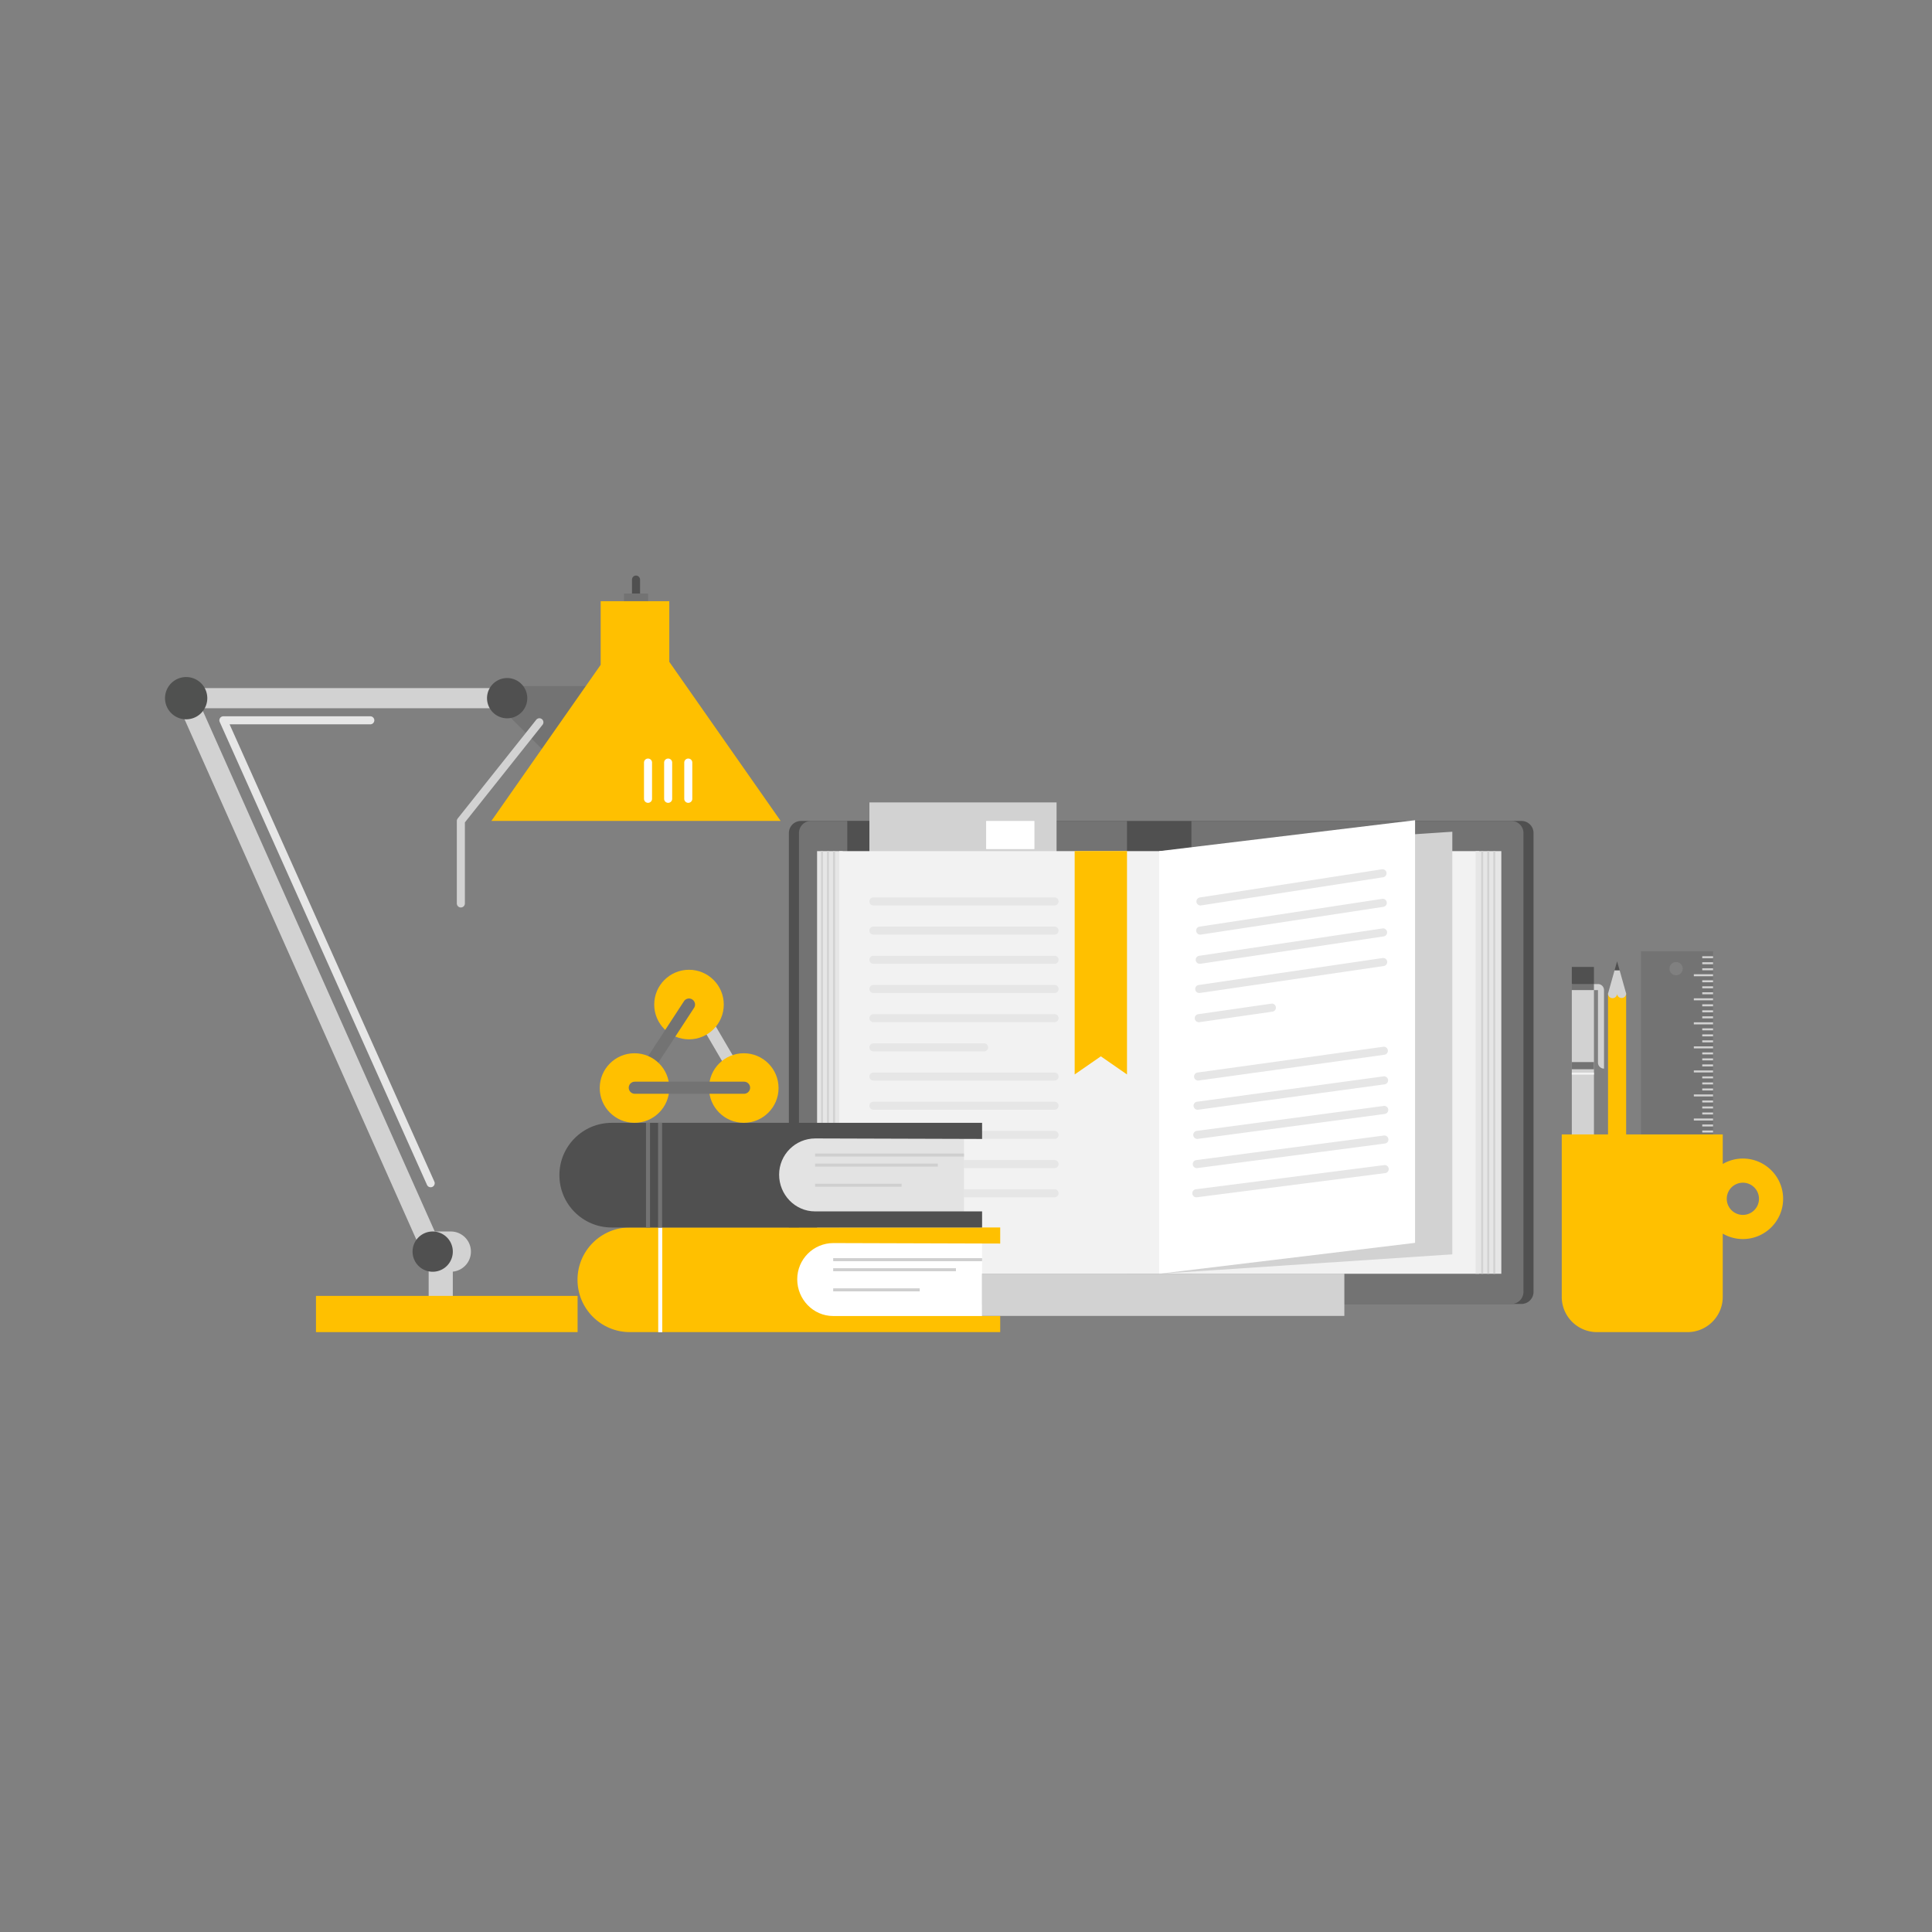 <svg xmlns="http://www.w3.org/2000/svg" width="624" height="624" overflow="hidden"><rect width="100%" height="100%" fill="#808080" stroke="none"/><path fill="#505050" d="M491.4 265.149H258.7a3.9 3.9 0 0 0-3.9 3.9v148.2a3.9 3.9 0 0 0 3.9 3.9h232.7a3.9 3.9 0 0 0 3.9-3.9v-148.2a3.9 3.9 0 0 0-3.9-3.9z"/><path fill="#737373" d="M261.95 265.149a3.9 3.9 0 0 0-3.9 3.9v148.2a3.9 3.9 0 0 0 3.9 3.9H364v-156H261.95zm226.2 0H384.8v156h103.35a3.9 3.9 0 0 0 3.9-3.9v-148.2a3.9 3.9 0 0 0-3.9-3.9z"/><path fill="#505050" d="M273.65 265.149h60.45v11.627h-60.45z"/><path fill="#D2D2D2" d="M280.8 259.167h60.45v26.132H280.8z"/><path fill="#FFF" d="M318.5 265.149h15.6v9.1h-15.6z"/><path fill="#E6E6E6" d="M263.9 274.899h8.271v136.5H263.9z"/><path fill="#F2F2F2" d="M374.4 274.899H271.05v136.5h206.7v-136.5z"/><path fill="#E6E6E6" d="M476.586 274.899h8.314v136.5h-8.314z"/><path fill="#D2D2D2" d="M265.156 274.899h.65v107.25h-.65zm1.95 0h.65v107.25h-.65zm1.95 0h.65v107.25h-.65zm213.244 0h.65v136.5h-.65zm-1.95 0h.65v136.5h-.65zm-1.95 0h.65v136.5h-.65zM374.407 411.398l94.666-6.268v-136.5l-94.673 6.269v136.492c0 .004.003.008.007.007z"/><path fill="#FFF" d="m374.407 411.398 82.635-9.981v-136.5l-82.642 9.982v136.492c0 .004.003.007.007.007z"/><path fill="#E6E6E6" d="M340.6 292.449h-58.5a1.3 1.3 0 0 1 0-2.6h58.5a1.3 1.3 0 1 1 0 2.6zm1.3 8.125a1.3 1.3 0 0 0-1.3-1.3h-58.5a1.3 1.3 0 1 0 0 2.6h58.5a1.3 1.3 0 0 0 1.3-1.3zm0 9.425a1.3 1.3 0 0 0-1.3-1.3h-58.5a1.3 1.3 0 1 0 0 2.6h58.5a1.3 1.3 0 0 0 1.3-1.3zm0 9.425a1.3 1.3 0 0 0-1.3-1.3h-58.5a1.3 1.3 0 1 0 0 2.6h58.5a1.3 1.3 0 0 0 1.3-1.3zm0 9.425a1.3 1.3 0 0 0-1.3-1.3h-58.5a1.3 1.3 0 1 0 0 2.6h58.5a1.3 1.3 0 0 0 1.3-1.3zm-22.75 9.425a1.3 1.3 0 0 0-1.3-1.3H282.1a1.3 1.3 0 1 0 0 2.6h35.75a1.3 1.3 0 0 0 1.3-1.3zm22.75 9.425a1.3 1.3 0 0 0-1.3-1.3h-58.5a1.3 1.3 0 1 0 0 2.6h58.5a1.3 1.3 0 0 0 1.3-1.3zm0 9.425a1.3 1.3 0 0 0-1.3-1.3h-58.5a1.3 1.3 0 1 0 0 2.6h58.5a1.3 1.3 0 0 0 1.3-1.3zm0 9.425a1.3 1.3 0 0 0-1.3-1.3h-58.5a1.3 1.3 0 1 0 0 2.6h58.5a1.3 1.3 0 0 0 1.3-1.3zm0 9.425a1.3 1.3 0 0 0-1.3-1.3h-58.5a1.3 1.3 0 1 0 0 2.6h58.5a1.3 1.3 0 0 0 1.3-1.3zm0 9.425a1.3 1.3 0 0 0-1.3-1.3h-58.5a1.3 1.3 0 1 0 0 2.6h58.5a1.3 1.3 0 0 0 1.3-1.3zm45.824-92.95a1.3 1.3 0 0 1-.197-2.585l58.825-9.1a1.3 1.3 0 0 1 .397 2.569l-58.825 9.1a1.253 1.253 0 0 1-.2.016zm.066 9.41 59.02-8.97a1.3 1.3 0 1 0-.391-2.571l-59.02 8.97a1.301 1.301 0 0 0 .391 2.571zm-.133 9.425 59.215-8.84a1.3 1.3 0 1 0-.383-2.571l-59.215 8.84a1.3 1.3 0 0 0 .383 2.571zm-.134 9.426 59.411-8.71a1.3 1.3 0 1 0-.378-2.573l-59.41 8.71a1.3 1.3 0 0 0 .377 2.573zm-.133 9.425 23.595-3.396a1.299 1.299 0 0 0 1.101-1.473 1.298 1.298 0 0 0-1.472-1.101l-23.595 3.397a1.3 1.3 0 1 0 .371 2.573zm-.266 18.851 59.995-8.32a1.3 1.3 0 1 0-.358-2.575l-59.995 8.32a1.3 1.3 0 0 0 .358 2.575zm-.134 9.426 60.19-8.19a1.3 1.3 0 1 0-.35-2.576l-60.19 8.19a1.3 1.3 0 1 0 .35 2.576zm-.133 9.425 60.385-8.06a1.3 1.3 0 1 0-.344-2.577l-60.385 8.06a1.3 1.3 0 0 0 .344 2.577zm-.133 9.426 60.58-7.93a1.3 1.3 0 0 0 1.12-1.458 1.297 1.297 0 0 0-1.458-1.12l-60.58 7.93a1.299 1.299 0 0 0 .167 2.589c.057 0 .114-.004.171-.011zm-.134 9.425 60.775-7.8a1.3 1.3 0 1 0-.331-2.578l-60.775 7.8a1.3 1.3 0 1 0 .331 2.578z"/><path fill="#FFC000" d="m364 347.026-8.45-5.85-8.45 5.85v-72.15H364z"/><path fill="#D2D2D2" d="M317.2 411.362h117v13.65h-117z"/><path fill="#737373" d="M529.996 307.24v116.446h23.29V307.24h-23.29zm11.357 7.751a2.134 2.134 0 1 1 0-4.269 2.134 2.134 0 0 1 0 4.269z"/><path fill="#D2D2D2" d="M549.795 308.844h3.493v.65h-3.493zm0 1.94h3.493v.65h-3.493zm0 1.941h3.493v.65h-3.493zm-2.717 1.941h6.21v.65h-6.21zm2.717 1.941h3.493v.65h-3.493zm0 1.94h3.493v.65h-3.493zm0 1.941h3.493v.65h-3.493zm-2.717 1.941h6.21v.65h-6.21zm2.717 1.94h3.493v.651h-3.493zm0 1.941h3.493v.65h-3.493zm0 1.941h3.493v.65h-3.493zm-2.717 1.941h6.21v.65h-6.21zm2.717 1.941h3.493v.65h-3.493zm0 1.94h3.493v.65h-3.493zm0 1.941h3.493v.65h-3.493zm-2.717 1.941h6.21v.65h-6.21zm2.717 1.941h3.493v.65h-3.493zm0 1.94h3.493v.65h-3.493zm0 1.941h3.493v.65h-3.493zm-2.717 1.941h6.21v.65h-6.21zm2.717 1.941h3.493v.65h-3.493zm0 1.941h3.493v.65h-3.493zm0 1.941h3.493v.65h-3.493zm-2.717 1.94h6.21v.65h-6.21zm2.717 1.941h3.493v.65h-3.493zm0 1.941h3.493v.65h-3.493zm0 1.941h3.493v.65h-3.493zm-2.717 1.941h6.21v.65h-6.21zm2.717 1.94h3.493v.65h-3.493zm0 1.941h3.493v.65h-3.493zm0 1.941h3.493v.65h-3.493zm-2.717 1.941h6.21v.65h-6.21zm2.717 1.94h3.493v.65h-3.493zm0 1.941h3.493v.65h-3.493zm0 1.941h3.493v.65h-3.493zm-2.717 1.941h6.21v.65h-6.21zm2.717 1.94h3.493v.65h-3.493zm0 1.941h3.493v.65h-3.493zm0 1.941h3.493v.65h-3.493zm-2.717 1.941h6.21v.65h-6.21zm2.717 1.94h3.493v.65h-3.493zm0 1.941h3.493v.65h-3.493zm0 1.941h3.493v.65h-3.493zm-2.717 1.94h6.21v.65h-6.21zm2.717 1.941h3.493v.65h-3.493zm0 1.941h3.493v.65h-3.493zm0 1.941h3.493v.65h-3.493zm-2.717 1.941h6.21v.65h-6.21zm2.717 1.94h3.493v.65h-3.493zm0 1.941h3.493v.65h-3.493zm0 1.941h3.493v.65h-3.493zm-2.717 1.941h6.21v.65h-6.21zm2.717 1.941h3.493v.65h-3.493zm0 1.94h3.493v.65h-3.493zm0 1.941h3.493v.65h-3.493zm-2.717 1.941h6.21v.65h-6.21zm2.717 1.941h3.493v.65h-3.493zm0 1.94h3.493v.65h-3.493zm0 1.941h3.493v.65h-3.493zm-33.68-103.579v.008c-.028-.001-.054-.008-.082-.008h-1.868v1.95h1.95v23.414a1.95 1.95 0 0 0 1.95 1.95v-25.364a1.95 1.95 0 0 0-1.95-1.95z"/><path fill="#2F2F2F" d="M508.282 399.079h5.91v3.711h-5.91z"/><path fill="#505050" d="M514.815 317.829s-1.494.833-3.509.833c-2.015 0-3.641-.833-3.641-.833v-5.525h7.15v5.525z"/><path fill="#737373" d="M514.815 319.779s-1.672.671-3.476.671-3.674-.671-3.674-.671v-1.95h7.149l.001 1.95z"/><path fill="#D2D2D2" d="M507.665 319.779h7.15v80.6h-7.15z"/><path fill="#737373" d="M507.665 343.032h7.15v2.317h-7.15z"/><path fill="#F2F2F2" d="M507.665 346.429h7.15v.65h-7.15z"/><path fill="#FFC000" d="M525.215 399.533s-.808 1.192-2.925 1.192-2.925-1.192-2.925-1.192v-78.636c0-.004.003-.007.006-.007h5.837c.004 0 .007.003.007.007v78.636zm-5.2 7.482h4.55v4.875h-4.55z"/><path fill="#D2D2D2" d="M519.365 399.532h5.85v9.401h-5.85zm3.748-86.117-.83-.9-.815.9-2.102 7.475a1.462 1.462 0 0 0 2.923.081c.002-.044.002-.044.004 0a1.463 1.463 0 0 0 2.923-.081l-2.103-7.475z"/><path fill="#505050" d="m522.29 310.49-.822 2.925h1.645z"/><path fill="#FFC000" d="M562.915 374.19c-2.371 0-4.587.645-6.5 1.753v-9.553h-52v52.469c0 6.29 5.099 11.39 11.39 11.39h29.22c6.291 0 11.39-5.1 11.39-11.39v-20.422a12.925 12.925 0 0 0 6.5 1.753c7.18 0 13-5.82 13-13s-5.82-13-13-13zm0 18.2a5.2 5.2 0 1 1 0-10.4 5.2 5.2 0 0 1 0 10.4z"/><path fill="#505050" d="M205.425 194.299a1.3 1.3 0 0 1-1.3-1.3V187.2a1.3 1.3 0 1 1 2.6 0v5.799c0 .717-.583 1.3-1.3 1.3z"/><path fill="#737373" d="M201.529 191.699h7.79v3.9h-7.79zm-26.029 50.7-13.65-13.65v-7.15h28.384z"/><path fill="#FFC000" d="m252.14 265.149-35.97-51.387v-19.59h-22.165v20.555l-35.296 50.422z"/><path fill="#FFF" d="M222.3 259.299a1.3 1.3 0 0 1-1.3-1.3v-11.7a1.3 1.3 0 1 1 2.6 0v11.7a1.3 1.3 0 0 1-1.3 1.3zm-6.5 0a1.3 1.3 0 0 1-1.3-1.3v-11.7a1.3 1.3 0 1 1 2.6 0v11.7a1.3 1.3 0 0 1-1.3 1.3zm-6.5 0a1.3 1.3 0 0 1-1.3-1.3v-11.7a1.3 1.3 0 1 1 2.6 0v11.7a1.3 1.3 0 0 1-1.3 1.3z"/><path fill="#D2D2D2" d="M148.85 293.099a1.3 1.3 0 0 1-1.3-1.3v-26.637c0-.294.099-.579.283-.809l25.35-31.864a1.3 1.3 0 1 1 2.034 1.619l-25.067 31.509v26.182a1.3 1.3 0 0 1-1.3 1.3z"/><path fill="#E6E6E6" d="M139.1 383.463a1.3 1.3 0 0 1-1.187-.769L70.963 233.18a1.302 1.302 0 0 1 1.186-1.832H119.6a1.3 1.3 0 1 1 0 2.6H74.156l66.13 147.683a1.3 1.3 0 0 1-1.186 1.832z"/><path fill="#D2D2D2" d="M60.45 222.249h106.275v6.5H60.45z"/><path fill="#D2D2D2" d="M152.1 404.249a6.5 6.5 0 0 0-6.5-6.5h-5.183L63.094 224.176l-5.938 2.645 81.294 182.485v12.493h7.8v-11.084a6.499 6.499 0 0 0 5.85-6.466z"/><path fill="#FFC000" d="M102.05 418.549h84.5v11.7h-84.5z"/><path fill="#505050" d="M170.3 225.499a6.5 6.5 0 1 1-13 0 6.5 6.5 0 0 1 13 0z"/><path fill="#505150" d="M66.95 225.499a6.825 6.825 0 1 1-13.65 0 6.825 6.825 0 0 1 13.65 0z"/><path fill="#505050" d="M146.25 404.249a6.5 6.5 0 1 1-13 0 6.5 6.5 0 0 1 13 0z"/><path fill="#FFF" d="M317.2 426.917h-53.075c-7.129 0-12.811-6.262-12.811-13.747s5.779-13.553 12.908-13.553l52.978.189v27.111z"/><path fill="#FFC000" d="M269.1 425.049c-6.46 0-11.61-5.405-11.61-11.865 0-6.461 5.237-11.698 11.698-11.698l53.862.163-.002-5.203H203.425c-9.334 0-16.901 7.567-16.901 16.901 0 9.335 7.567 16.902 16.902 16.902h119.623v-5.201l-53.949.001z"/><path fill="#CFCFCF" d="M269.1 406.361h48.1v.975h-48.1zm0 3.25h39.65v.975H269.1zm0 6.5h27.95v.975H269.1z"/><path fill="#FFF" d="M212.594 396.44h1.3v33.856h-1.3z"/><path fill="#E3E3E3" d="M311.35 393.126h-50.421c-6.773 0-12.17-6.262-12.17-13.747s5.49-13.553 12.262-13.553l50.33.179v27.121h-.001z"/><path fill="#505050" d="M263.25 391.258c-6.46 0-11.61-5.405-11.61-11.865 0-6.461 5.237-11.698 11.698-11.698l53.862.163-.002-5.203H197.575c-9.334 0-16.901 7.567-16.901 16.901 0 9.335 7.567 16.902 16.902 16.902h119.623v-5.2H263.25z"/><path fill="#CFCFCF" d="M263.25 372.57h48.1v.975h-48.1zm0 3.25h39.65v.975h-39.65zm0 6.5h27.95v.975h-27.95z"/><path fill="#737373" d="M208.65 362.643h1.3v33.815h-1.3zm3.9 0h1.3v33.815h-1.3z"/><path fill="#D2D2D2" d="M240.136 352.616c-.67 0-1.323-.346-1.685-.966l-12.166-20.8a1.95 1.95 0 0 1 3.366-1.969l12.167 20.8a1.95 1.95 0 0 1-1.682 2.935z"/><path fill="#FFC000" d="M233.768 324.453c0 6.204-5.03 11.234-11.234 11.234s-11.234-5.03-11.234-11.234c0-6.205 5.03-11.234 11.234-11.234s11.234 5.029 11.234 11.234z"/><path fill="#737373" d="M204.932 353.365a1.951 1.951 0 0 1-1.632-3.016l17.601-26.962a1.95 1.95 0 0 1 3.266 2.132l-17.6 26.961a1.949 1.949 0 0 1-1.635.885z"/><path fill="#FFC000" d="M216.168 351.415c0 6.204-5.03 11.234-11.234 11.234s-11.234-5.03-11.234-11.234c0-6.205 5.03-11.234 11.234-11.234s11.234 5.029 11.234 11.234zm35.292 0c0 6.204-5.029 11.234-11.234 11.234-6.204 0-11.234-5.03-11.234-11.234 0-6.205 5.03-11.234 11.234-11.234 6.205 0 11.234 5.029 11.234 11.234z"/><path fill="#737373" d="M240.318 353.265h-35.292a1.95 1.95 0 1 1 0-3.9h35.292a1.95 1.95 0 1 1 0 3.9z"/></svg>